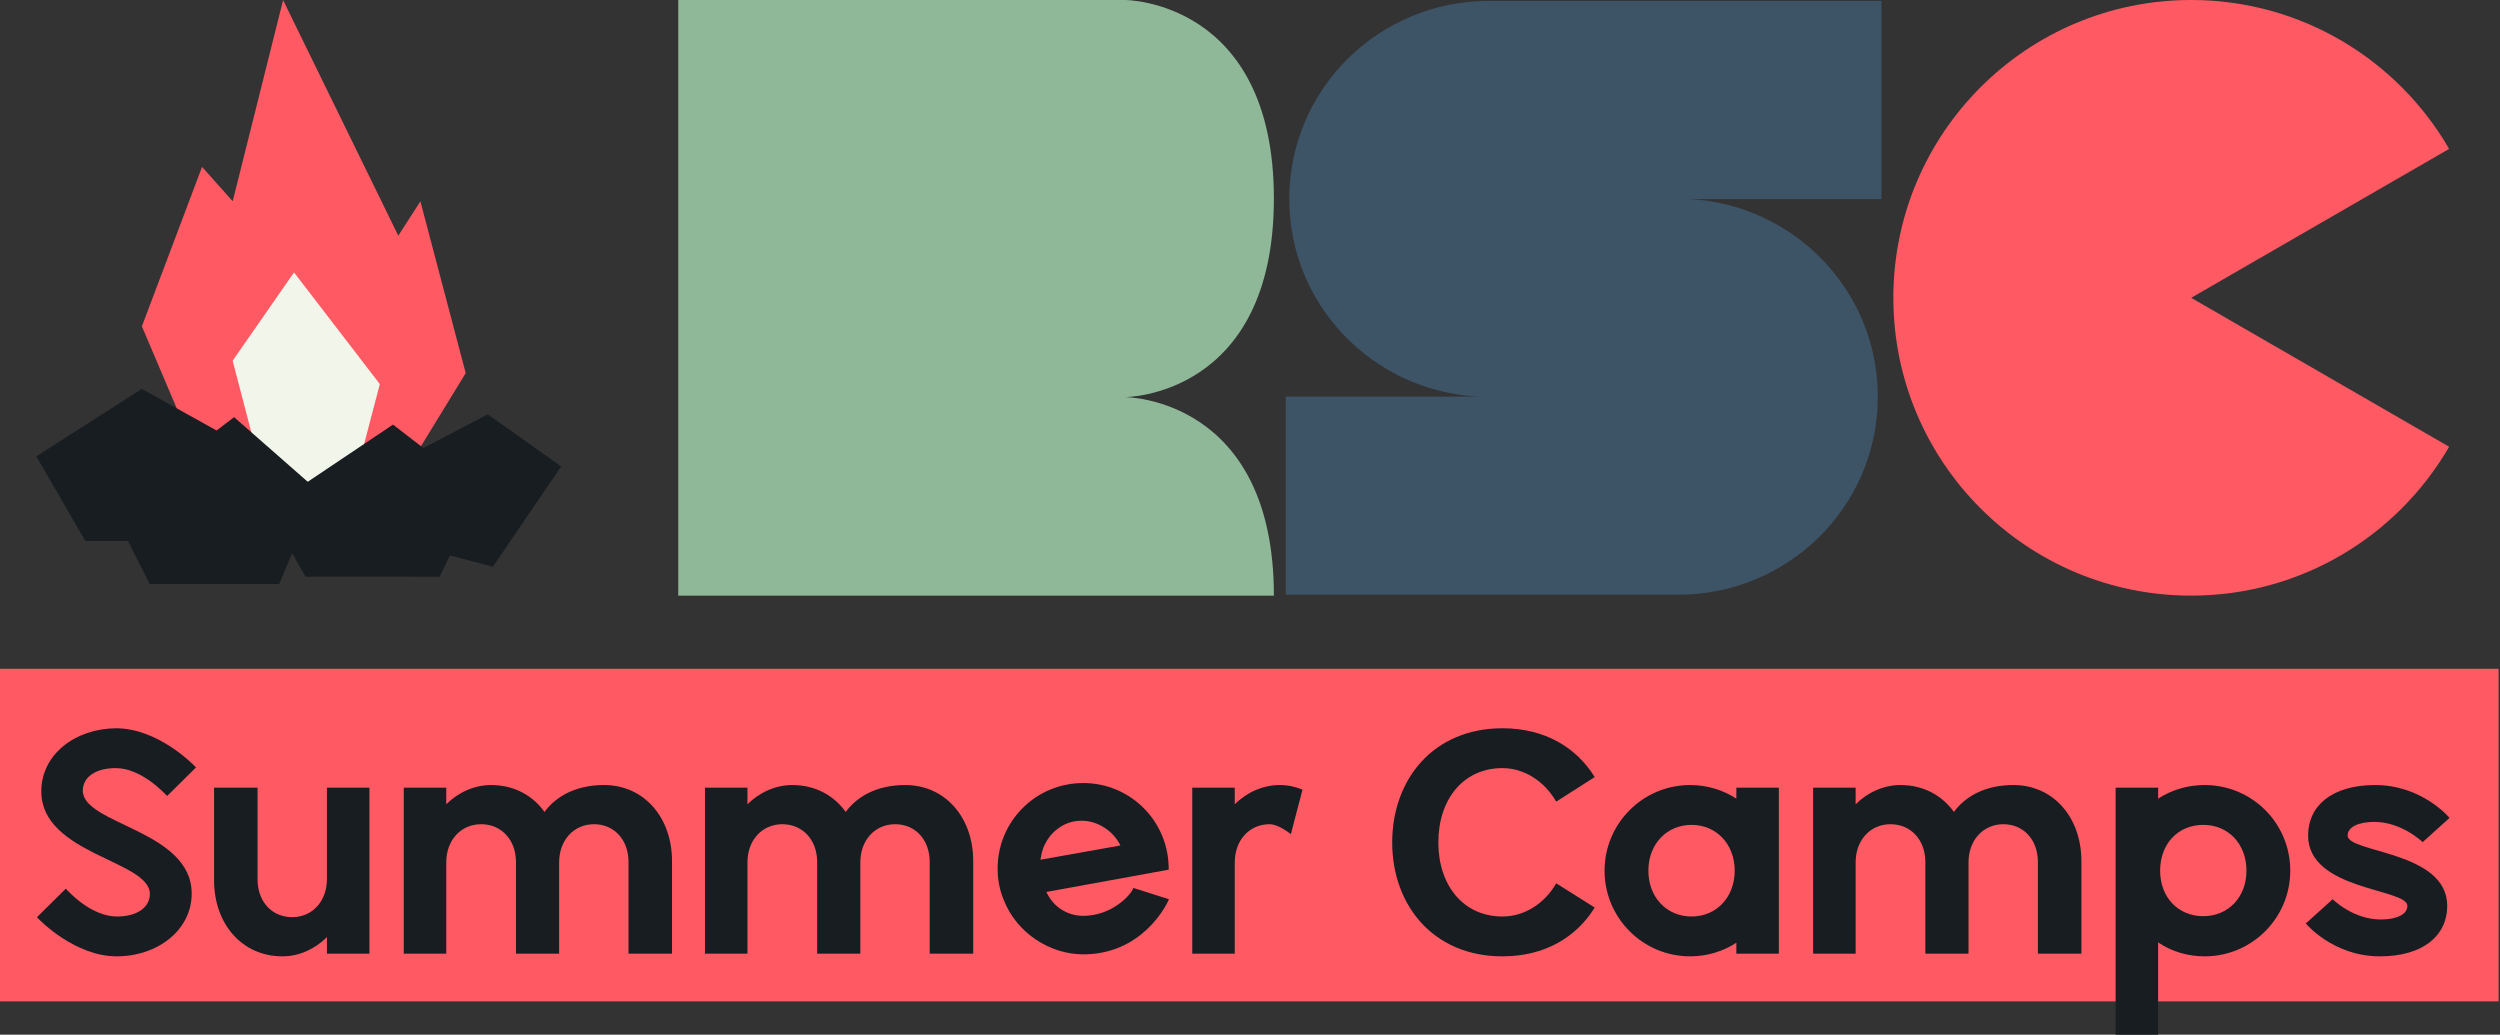<svg width="1585" height="656" viewBox="0 0 1585 656" fill="none" xmlns="http://www.w3.org/2000/svg">
<rect x="0" y="0" width="1585" height="656" fill="#333333" stroke="none"/>
<path d="M1389.2 377.628C1284.92 377.628 1200.39 293.093 1200.39 188.814C1200.39 84.535 1284.92 0 1389.2 0C1459.08 0 1520.1 37.963 1552.75 94.391L1389.2 188.814L1552.75 283.236C1520.1 339.664 1459.08 377.628 1389.2 377.628Z" fill="#FF5964"/>
<path fill-rule="evenodd" clip-rule="evenodd" d="M1071 126.197H1192.83V0.612H943.629C874.605 0.612 817.395 56.109 817.395 126.109C817.395 193.827 870.936 247.972 936.918 251.431H815.198V377.016H1064.28C1133.31 377.016 1190.52 321.518 1190.52 251.519C1190.52 183.801 1136.98 129.655 1071 126.197Z" fill="#3D5366"/>
<path d="M430 0V377.645H807.645C807.645 251.768 713.234 251.768 713.234 251.768C713.234 251.768 807.645 251.768 807.645 125.884C807.645 0 713.234 0 713.234 0H430Z" fill="#8EB897"/>
<path d="M0 424H1584.09V634.882H0V424Z" fill="#FF5964"/>
<path d="M73.96 606.325C99.85 606.325 121.53 589.696 121.53 566.543C121.53 526.339 52.49 522.761 52.49 501.291C52.49 492.661 60.699 486.978 73.329 486.978C89.747 486.978 104.27 502.975 105.954 504.659L124.267 486.557C122.162 484.242 99.85 461.72 73.539 461.72C47.649 461.93 26.179 478.348 26.179 501.712C26.179 541.705 95.009 545.494 95.009 566.753C95.009 575.383 86.8 581.066 74.171 581.066C57.542 581.066 43.018 564.859 41.755 563.385L23.443 581.487C25.337 583.803 47.859 606.325 73.96 606.325Z" fill="#171D21"/>
<path d="M207.286 499.397V557.281C207.286 571.384 198.025 581.487 185.185 581.487C172.345 581.487 163.294 571.594 163.294 557.492V499.397H135.72V558.123C135.72 585.487 153.191 606.325 179.081 606.325C189.605 606.325 199.709 601.694 207.286 594.117V604.641H234.229V499.397H207.286Z" fill="#171D21"/>
<path d="M382.909 497.713C365.649 497.713 352.809 504.449 345.231 514.763C337.654 504.238 325.866 497.713 311.343 497.713C300.818 497.713 290.504 502.344 282.927 509.921V499.397H255.984V604.641H282.927V546.757C282.927 532.654 292.188 522.551 305.028 522.551C317.868 522.551 327.129 532.444 327.129 546.546V604.641H354.493V546.757C354.493 532.654 363.754 522.551 376.594 522.551C389.434 522.551 398.485 532.444 398.485 546.546V604.641H426.059V545.915C426.059 518.551 408.588 497.713 382.909 497.713Z" fill="#171D21"/>
<path d="M573.869 497.713C556.609 497.713 543.769 504.449 536.192 514.763C528.614 504.238 516.827 497.713 502.303 497.713C491.779 497.713 481.465 502.344 473.887 509.921V499.397H446.945V604.641H473.887V546.757C473.887 532.654 483.149 522.551 495.988 522.551C508.828 522.551 518.09 532.444 518.09 546.546V604.641H545.453V546.757C545.453 532.654 554.715 522.551 567.554 522.551C580.394 522.551 589.445 532.444 589.445 546.546V604.641H617.019V545.915C617.019 518.551 599.549 497.713 573.869 497.713Z" fill="#171D21"/>
<path d="M718.576 562.964C717.103 567.385 704.895 580.645 686.793 580.645C675.847 580.645 667.217 574.12 663.428 565.49L740.888 551.388C741.099 550.546 740.888 549.704 740.888 548.651C739.836 519.604 716.05 496.45 686.793 496.45C656.693 496.45 632.487 520.656 632.487 550.756C632.487 557.492 633.75 564.227 636.275 570.331C644.484 591.591 665.744 605.062 686.793 605.062C723.418 605.062 739.204 574.962 741.098 570.121L718.576 562.964ZM660.271 541.705C662.586 530.339 672.269 521.288 683.425 520.446C694.37 519.393 705.315 525.918 710.367 536.022L659.64 545.073L660.271 541.705Z" fill="#171D21"/>
<path d="M811.252 497.713C800.727 497.713 790.414 502.344 782.836 509.921V499.397H755.893V604.641H782.836V546.757C782.836 532.654 792.097 522.551 804.937 522.551C808.516 522.551 813.567 525.076 818.408 528.865L825.776 500.66C821.355 498.765 816.514 497.713 811.252 497.713Z" fill="#171D21"/>
<path d="M952.539 606.325C979.481 606.325 999.477 594.117 1011.05 575.383L986.638 560.018C979.481 572.647 966.641 581.066 952.539 581.066C927.912 581.066 911.914 561.491 911.914 534.127C911.914 506.554 927.912 486.978 952.539 486.978C966.431 486.978 979.271 495.398 986.638 508.237L1011.05 492.661C999.477 473.928 979.481 461.72 952.539 461.72C908.757 461.72 882.657 494.135 882.657 534.127C882.657 573.91 908.757 606.325 952.539 606.325Z" fill="#171D21"/>
<path d="M1100.85 499.397V506.343C1092.43 500.87 1082.33 497.713 1071.59 497.713C1041.49 497.713 1017.29 522.13 1017.29 552.019C1017.29 581.908 1041.49 606.325 1071.59 606.325C1082.33 606.325 1092.43 603.168 1100.85 597.695V604.641H1127.79V499.397H1100.85ZM1072.43 581.066C1056.65 581.066 1045.07 568.858 1045.07 552.019C1045.07 535.18 1056.65 522.972 1072.43 522.972C1088.22 522.972 1099.8 535.18 1099.8 552.019C1099.8 568.858 1088.22 581.066 1072.43 581.066Z" fill="#171D21"/>
<path d="M1276.46 497.713C1259.2 497.713 1246.36 504.449 1238.78 514.763C1231.2 504.238 1219.41 497.713 1204.89 497.713C1194.36 497.713 1184.05 502.344 1176.47 509.921V499.397H1149.53V604.641H1176.47V546.757C1176.47 532.654 1185.73 522.551 1198.57 522.551C1211.41 522.551 1220.68 532.444 1220.68 546.546V604.641H1248.04V546.757C1248.04 532.654 1257.3 522.551 1270.14 522.551C1282.98 522.551 1292.03 532.444 1292.03 546.546V604.641H1319.61V545.915C1319.61 518.551 1302.13 497.713 1276.46 497.713Z" fill="#171D21"/>
<path d="M1397.72 497.713C1386.78 497.713 1376.68 500.87 1368.26 506.343V499.397H1341.31V656H1368.26V597.484C1376.68 603.168 1386.78 606.325 1397.72 606.325C1427.82 606.325 1452.03 581.908 1452.03 552.019C1452.03 521.919 1427.82 497.713 1397.72 497.713ZM1396.88 580.856C1380.89 580.856 1369.52 568.858 1369.52 552.019C1369.52 534.969 1380.89 522.972 1396.88 522.972C1412.67 522.972 1424.25 534.969 1424.25 552.019C1424.25 568.858 1412.67 580.856 1396.88 580.856Z" fill="#171D21"/>
<path d="M1508.81 606.325C1536.38 606.325 1551.54 593.064 1551.54 574.331C1551.54 539.39 1488.39 540.863 1488.39 529.707C1488.39 524.445 1495.13 521.077 1505.23 521.077C1522.91 521.077 1535.96 533.917 1535.96 533.917L1553.01 518.551C1553.01 518.551 1535.75 497.713 1505.86 497.713C1478.29 497.713 1463.34 510.974 1463.34 529.707C1463.34 564.648 1526.28 563.175 1526.28 574.331C1526.28 579.593 1519.75 582.961 1509.44 582.961C1491.76 582.961 1478.92 570.121 1478.92 570.121L1461.87 585.487C1461.87 585.487 1479.13 606.325 1508.81 606.325Z" fill="#171D21"/>
<path d="M89.953 206.9L121.03 280.018L165.345 314.256L252.452 306.516L295.256 236.54L266.527 127.649L252.519 149.418L179.478 0.067L147.537 127.598L128.104 105.813L89.953 206.9Z" fill="#FF5964"/>
<path d="M147.494 228.7L164.576 294.035L195.676 314.269L227.57 294.062L240.813 243.517L186.404 172.722L147.494 228.7Z" fill="#F2F5EA"/>
<path d="M89.936 246.563L23.035 289.309L54.12 342.984L156.778 343.028L186.349 300.266L89.936 246.563Z" fill="#171D21"/>
<path d="M148.412 264.475L201.898 311.412L176.987 370.256L94.86 370.221L71.238 323.298L148.412 264.475Z" fill="#171D21"/>
<path d="M249.157 269.185L304.556 311.983L278.758 365.634L193.699 365.597L169.23 322.813L249.157 269.185Z" fill="#171D21"/>
<path d="M355.774 295.733L309.249 262.671L260.517 288.172L269.117 347.953L312.514 359.276L355.774 295.733Z" fill="#171D21"/>
</svg>

